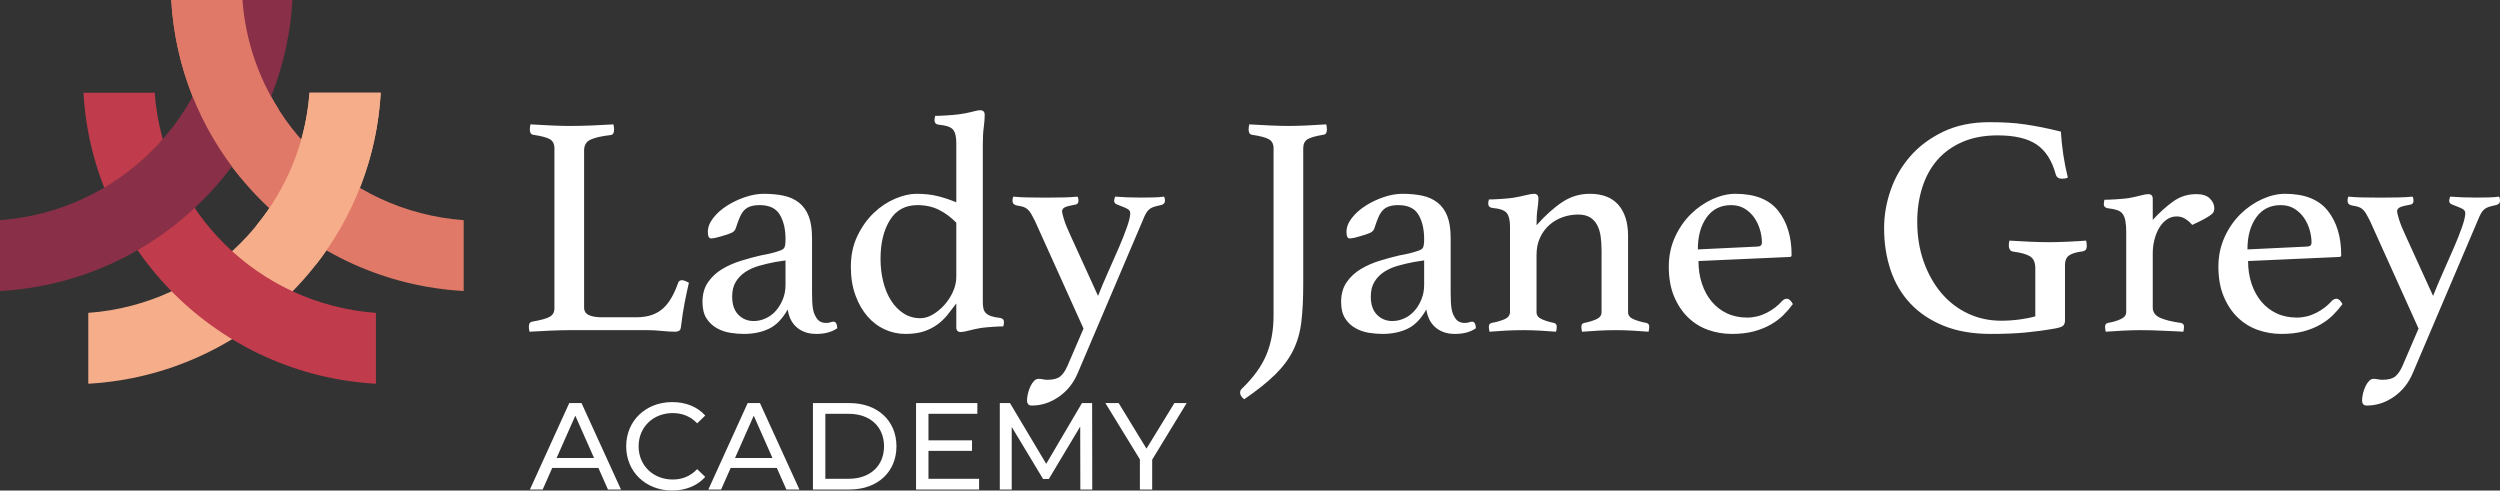 <?xml version="1.0" encoding="utf-8"?>
<svg xmlns="http://www.w3.org/2000/svg" xmlns:xlink="http://www.w3.org/1999/xlink" width="316" height="62">
  <rect width="100%" height="100%" fill="#333333" stroke="none"/>
  <path fill="#F6AD8A" transform="translate(11.159 11.719)" d="M0 36.785C19.904 35.668 35.843 19.807 36.964 0L27.964 0C26.868 14.87 14.942 26.737 0 27.827L0 36.785Z" fill-rule="evenodd"></path>
  <path fill="#C03B4C" transform="translate(10.55 11.719)" d="M0 0C1.122 19.807 17.061 35.669 36.965 36.785L36.965 27.828C22.022 26.738 10.097 14.87 9.001 0L0 0Z" fill-rule="evenodd"></path>
  <path fill="#E17968" transform="translate(21.646 4.19617e-05)" d="M0 0C1.122 19.807 17.061 35.669 36.964 36.785L36.964 27.828C22.022 26.738 10.097 14.87 9.001 0L0 0Z" fill-rule="evenodd"></path>
  <path fill="#893048" d="M0 36.785C19.904 35.669 35.843 19.808 36.964 0L27.964 0C26.868 14.87 14.942 26.738 0 27.827L0 36.785Z" fill-rule="evenodd"></path>
  <path fill="#F6AD8A" transform="translate(32.419 11.719)" d="M15.705 0L6.704 0C6.237 6.339 3.797 12.127 0 16.772L7.5 21.748C12.249 15.676 15.242 8.176 15.705 0" fill-rule="evenodd"></path>
  <path fill="#E17968" transform="translate(21.646 0)" d="M13.607 13.879C11.015 9.81 9.376 5.081 9.001 0L0 0C0.481 8.489 3.689 16.248 8.759 22.438L13.607 13.879Z" fill-rule="evenodd"></path>
  <path fill="white" transform="translate(66.847 13.934)" d="M6.983 5.083C6.983 4.422 7.256 3.965 7.802 3.713C8.346 3.462 9.191 3.27 10.335 3.137C10.628 3.111 10.774 2.873 10.774 2.422C10.774 2.264 10.747 2.052 10.694 1.787C9.896 1.84 8.992 1.886 7.981 1.926C6.97 1.966 6.012 1.986 5.108 1.986C4.496 1.986 3.751 1.966 2.873 1.926C1.995 1.886 1.104 1.84 0.2 1.787C0.146 2.052 0.12 2.277 0.12 2.462C0.12 2.621 0.153 2.76 0.22 2.879C0.286 2.998 0.386 3.071 0.519 3.097C1.583 3.257 2.301 3.448 2.674 3.673C3.046 3.898 3.232 4.276 3.232 4.805L3.232 25.057C3.232 25.533 3.033 25.885 2.634 26.109C2.235 26.334 1.49 26.54 0.399 26.725C0.133 26.778 0 26.99 0 27.36C0 27.519 0.027 27.731 0.08 27.995C0.931 27.942 1.822 27.896 2.754 27.857C3.685 27.817 4.456 27.797 5.068 27.797L15.044 27.797C15.549 27.797 16.141 27.83 16.82 27.896C17.498 27.962 18.063 27.995 18.515 27.995C18.701 27.995 18.861 27.956 18.994 27.876C19.127 27.797 19.207 27.612 19.234 27.32C19.367 26.208 19.519 25.209 19.693 24.322C19.865 23.435 20.045 22.595 20.231 21.801C20.072 21.721 19.918 21.649 19.773 21.582C19.626 21.517 19.486 21.483 19.353 21.483C19.114 21.483 18.954 21.589 18.875 21.801C18.635 22.489 18.362 23.105 18.056 23.647C17.75 24.19 17.398 24.647 16.999 25.017C16.6 25.388 16.121 25.672 15.563 25.871C15.004 26.069 14.339 26.169 13.567 26.169L9.218 26.169C8.526 26.169 7.981 26.076 7.582 25.891C7.183 25.706 6.983 25.388 6.983 24.938L6.983 5.083ZM38.128 26.804C38.008 26.857 37.802 26.883 37.509 26.883C37.27 26.883 37.037 26.824 36.811 26.705C36.585 26.586 36.379 26.341 36.193 25.97C36.059 25.732 35.959 25.408 35.893 24.997C35.826 24.587 35.794 23.919 35.794 22.992L35.794 16.162C35.794 15.024 35.652 14.097 35.369 13.382C35.086 12.668 34.676 12.099 34.138 11.675C33.599 11.252 32.956 10.96 32.207 10.801C31.459 10.642 30.619 10.563 29.688 10.563C28.943 10.563 28.158 10.702 27.334 10.98C26.509 11.258 25.744 11.622 25.039 12.072C24.334 12.522 23.756 13.038 23.304 13.621C22.851 14.203 22.625 14.786 22.625 15.368C22.625 15.924 22.758 16.202 23.024 16.202C23.184 16.202 23.384 16.175 23.623 16.122C23.862 16.069 24.062 16.017 24.221 15.963C24.886 15.778 25.359 15.62 25.638 15.487C25.917 15.355 26.097 15.143 26.177 14.852C26.336 14.349 26.496 13.912 26.656 13.541C26.815 13.17 27.001 12.873 27.214 12.647C27.427 12.423 27.693 12.257 28.012 12.151C28.332 12.046 28.717 11.993 29.17 11.993C30.393 11.993 31.245 12.396 31.723 13.204C32.202 14.012 32.442 15.037 32.442 16.281C32.442 16.811 32.395 17.168 32.302 17.353C32.208 17.539 31.976 17.684 31.604 17.79C31.31 17.896 30.971 17.995 30.586 18.088C30.2 18.181 29.781 18.267 29.329 18.346C28.531 18.531 27.699 18.757 26.835 19.021C25.97 19.286 25.172 19.636 24.441 20.073C23.709 20.51 23.11 21.066 22.646 21.741C22.18 22.416 21.947 23.244 21.947 24.223C21.947 25.097 22.12 25.799 22.466 26.328C22.811 26.857 23.25 27.267 23.783 27.558C24.315 27.85 24.88 28.041 25.478 28.135C26.077 28.227 26.642 28.273 27.174 28.273C28.372 28.273 29.429 28.055 30.347 27.618C31.264 27.182 32.056 26.367 32.721 25.176C32.775 25.573 32.882 25.957 33.044 26.328C33.206 26.698 33.435 27.029 33.732 27.32C34.028 27.612 34.391 27.842 34.823 28.015C35.254 28.187 35.763 28.273 36.352 28.273C37.416 28.273 38.294 28.035 38.986 27.558C38.959 27.003 38.8 26.725 38.507 26.725C38.373 26.725 38.247 26.752 38.128 26.804L38.128 26.804ZM32.442 22.079C32.442 22.741 32.328 23.349 32.101 23.905C31.873 24.461 31.579 24.944 31.217 25.354C30.856 25.766 30.428 26.083 29.933 26.307C29.438 26.533 28.935 26.645 28.428 26.645C27.652 26.645 27.003 26.381 26.48 25.851C25.959 25.322 25.698 24.554 25.698 23.548C25.698 22.807 25.851 22.185 26.159 21.682C26.467 21.179 26.875 20.762 27.384 20.43C27.892 20.1 28.474 19.842 29.13 19.656C29.786 19.471 30.461 19.312 31.157 19.18L32.442 18.981L32.442 22.079ZM57.381 4.288C57.381 3.442 57.421 2.727 57.5 2.144C57.58 1.562 57.62 1.046 57.62 0.596C57.62 0.199 57.432 0 57.055 0C56.84 0 56.49 0.066 56.006 0.199C55.521 0.332 54.97 0.437 54.352 0.516C53.95 0.57 53.436 0.615 52.812 0.655C52.187 0.695 51.701 0.714 51.355 0.714C51.302 0.927 51.276 1.112 51.276 1.271C51.276 1.589 51.448 1.774 51.794 1.827C52.725 1.906 53.331 2.112 53.61 2.442C53.889 2.773 54.029 3.335 54.029 4.13L54.029 11.635C53.257 11.317 52.479 11.059 51.695 10.861C50.91 10.662 50.012 10.563 49.001 10.563C48.176 10.563 47.279 10.768 46.308 11.178C45.336 11.589 44.438 12.184 43.614 12.965C42.789 13.746 42.098 14.712 41.54 15.864C40.98 17.016 40.701 18.32 40.701 19.776C40.701 21.126 40.894 22.331 41.28 23.389C41.665 24.448 42.178 25.342 42.816 26.069C43.455 26.798 44.186 27.347 45.011 27.717C45.835 28.087 46.7 28.273 47.604 28.273C48.509 28.273 49.28 28.167 49.919 27.956C50.557 27.744 51.122 27.459 51.615 27.102C52.107 26.744 52.539 26.334 52.912 25.871C53.284 25.408 53.656 24.924 54.029 24.421L54.029 27.439C54.029 27.836 54.217 28.035 54.595 28.035C54.81 28.035 55.14 27.975 55.585 27.857C56.03 27.737 56.548 27.625 57.141 27.519C57.54 27.466 58.026 27.42 58.598 27.38C59.17 27.34 59.628 27.32 59.974 27.32C60.028 27.109 60.054 26.923 60.054 26.764C60.054 26.474 59.881 26.301 59.536 26.248C59.083 26.195 58.718 26.123 58.438 26.029C58.159 25.937 57.94 25.811 57.78 25.652C57.62 25.494 57.514 25.302 57.461 25.076C57.407 24.852 57.381 24.58 57.381 24.263L57.381 4.288ZM54.029 21.086C54.029 21.695 53.889 22.311 53.61 22.933C53.331 23.555 52.971 24.111 52.533 24.6C52.094 25.091 51.608 25.494 51.076 25.811C50.544 26.129 50.012 26.288 49.48 26.288C48.708 26.288 48.01 26.089 47.385 25.692C46.76 25.295 46.228 24.753 45.789 24.064C45.35 23.376 45.017 22.575 44.791 21.662C44.565 20.748 44.452 19.789 44.452 18.783C44.452 16.797 44.844 15.169 45.629 13.899C46.414 12.628 47.578 11.993 49.121 11.993C50.131 11.993 51.037 12.191 51.834 12.588C52.632 12.985 53.364 13.528 54.029 14.216L54.029 21.086ZM68.434 15.765C68.061 14.971 67.795 14.309 67.636 13.779C67.476 13.25 67.396 12.919 67.396 12.786C67.396 12.575 67.502 12.409 67.715 12.29C67.928 12.171 68.34 12.059 68.952 11.953C69.298 11.927 69.471 11.754 69.471 11.437C69.471 11.384 69.464 11.304 69.451 11.198C69.438 11.093 69.405 11 69.351 10.92C68.793 10.974 68.234 11.007 67.675 11.019C67.117 11.033 66.518 11.04 65.88 11.04L64.723 11.04C64.031 11.04 63.412 11.033 62.867 11.019C62.322 11.007 61.783 10.974 61.251 10.92C61.198 11 61.164 11.093 61.152 11.198C61.137 11.304 61.131 11.384 61.131 11.437C61.131 11.754 61.304 11.953 61.65 12.032C61.996 12.085 62.275 12.145 62.488 12.211C62.701 12.277 62.887 12.384 63.047 12.529C63.206 12.674 63.352 12.86 63.486 13.084C63.618 13.31 63.778 13.607 63.965 13.978L70.11 27.598L68.075 32.324C67.808 32.932 67.502 33.376 67.157 33.654C66.811 33.932 66.279 34.071 65.561 34.071C65.348 34.071 65.155 34.051 64.982 34.012C64.809 33.972 64.616 33.952 64.403 33.952C64.217 33.952 64.037 34.037 63.865 34.21C63.691 34.382 63.539 34.607 63.406 34.885C63.273 35.163 63.166 35.467 63.087 35.798C63.007 36.129 62.967 36.44 62.967 36.731C62.967 36.89 63.013 37.029 63.107 37.148C63.199 37.268 63.352 37.327 63.566 37.327C64.789 37.327 65.933 36.956 66.997 36.215C68.061 35.474 68.859 34.468 69.391 33.197L77.572 13.978C77.731 13.581 77.871 13.277 77.99 13.065C78.111 12.853 78.243 12.681 78.389 12.548C78.535 12.416 78.722 12.31 78.948 12.231C79.174 12.151 79.487 12.072 79.886 11.993C80.231 11.913 80.405 11.728 80.405 11.437C80.405 11.384 80.398 11.304 80.385 11.198C80.371 11.093 80.338 11 80.285 10.92C79.886 10.974 79.46 11.007 79.008 11.019C78.556 11.033 78.024 11.04 77.412 11.04C76.241 11.04 75.137 11 74.1 10.92C74.073 11 74.046 11.093 74.02 11.198C73.994 11.304 73.98 11.384 73.98 11.437C73.98 11.649 74.086 11.801 74.3 11.893C74.512 11.986 74.745 12.079 74.998 12.171C75.25 12.264 75.483 12.369 75.696 12.489C75.909 12.608 76.015 12.786 76.015 13.025C76.015 13.396 75.882 13.965 75.616 14.732C75.35 15.5 75.011 16.36 74.599 17.314C74.186 18.267 73.741 19.279 73.262 20.351C72.783 21.423 72.344 22.463 71.945 23.468L68.434 15.765ZM94.131 25.97C94.131 27.823 93.824 29.478 93.213 30.934C92.601 32.39 91.563 33.819 90.1 35.222C89.967 35.355 89.901 35.513 89.901 35.699C89.901 35.99 90.074 36.268 90.42 36.533C92.042 35.421 93.346 34.382 94.33 33.416C95.314 32.449 96.072 31.431 96.605 30.358C97.136 29.286 97.483 28.087 97.642 26.764C97.802 25.441 97.882 23.853 97.882 21.999L97.882 4.805C97.882 4.276 98.061 3.898 98.42 3.673C98.78 3.448 99.451 3.257 100.435 3.097C100.728 3.071 100.874 2.846 100.874 2.422C100.874 2.264 100.848 2.052 100.794 1.787C100.023 1.84 99.192 1.886 98.301 1.926C97.409 1.966 96.645 1.986 96.006 1.986C95.394 1.986 94.63 1.966 93.712 1.926C92.794 1.886 91.909 1.84 91.058 1.787C91.005 2.052 90.978 2.264 90.978 2.422C90.978 2.82 91.111 3.044 91.377 3.097C92.441 3.257 93.166 3.448 93.552 3.673C93.937 3.898 94.131 4.276 94.131 4.805L94.131 25.97ZM118.851 26.804C118.731 26.857 118.525 26.883 118.232 26.883C117.993 26.883 117.76 26.824 117.534 26.705C117.307 26.586 117.101 26.341 116.915 25.97C116.782 25.732 116.682 25.408 116.617 24.997C116.55 24.587 116.516 23.919 116.516 22.992L116.516 16.162C116.516 15.024 116.375 14.097 116.093 13.382C115.81 12.668 115.399 12.099 114.861 11.675C114.322 11.252 113.678 10.96 112.93 10.801C112.182 10.642 111.342 10.563 110.411 10.563C109.666 10.563 108.881 10.702 108.057 10.98C107.232 11.258 106.467 11.622 105.763 12.072C105.058 12.522 104.479 13.038 104.027 13.621C103.574 14.203 103.348 14.786 103.348 15.368C103.348 15.924 103.481 16.202 103.747 16.202C103.907 16.202 104.106 16.175 104.346 16.122C104.585 16.069 104.785 16.017 104.945 15.963C105.609 15.778 106.082 15.62 106.361 15.487C106.641 15.355 106.82 15.143 106.9 14.852C107.059 14.349 107.219 13.912 107.378 13.541C107.538 13.17 107.724 12.873 107.937 12.647C108.15 12.423 108.416 12.257 108.735 12.151C109.054 12.046 109.44 11.993 109.893 11.993C111.116 11.993 111.967 12.396 112.446 13.204C112.925 14.012 113.165 15.037 113.165 16.281C113.165 16.811 113.118 17.168 113.025 17.353C112.931 17.539 112.699 17.684 112.327 17.79C112.034 17.896 111.694 17.995 111.309 18.088C110.923 18.181 110.504 18.267 110.052 18.346C109.254 18.531 108.422 18.757 107.558 19.021C106.694 19.286 105.895 19.636 105.164 20.073C104.432 20.51 103.833 21.066 103.368 21.741C102.902 22.416 102.67 23.244 102.67 24.223C102.67 25.097 102.843 25.799 103.189 26.328C103.534 26.857 103.973 27.267 104.506 27.558C105.037 27.85 105.603 28.041 106.202 28.135C106.8 28.227 107.365 28.273 107.897 28.273C109.094 28.273 110.152 28.055 111.07 27.618C111.988 27.182 112.779 26.367 113.444 25.176C113.497 25.573 113.605 25.957 113.768 26.328C113.929 26.698 114.158 27.029 114.455 27.32C114.751 27.612 115.114 27.842 115.546 28.015C115.977 28.187 116.487 28.273 117.075 28.273C118.139 28.273 119.017 28.035 119.709 27.558C119.682 27.003 119.522 26.725 119.23 26.725C119.097 26.725 118.97 26.752 118.851 26.804L118.851 26.804ZM113.165 22.079C113.165 22.741 113.05 23.349 112.823 23.905C112.596 24.461 112.302 24.944 111.94 25.354C111.579 25.766 111.151 26.083 110.656 26.307C110.16 26.533 109.659 26.645 109.151 26.645C108.374 26.645 107.725 26.381 107.203 25.851C106.681 25.322 106.421 24.554 106.421 23.548C106.421 22.807 106.574 22.185 106.882 21.682C107.191 21.179 107.598 20.762 108.107 20.43C108.615 20.1 109.197 19.842 109.853 19.656C110.509 19.471 111.184 19.312 111.88 19.18L113.165 18.981L113.165 22.079ZM138.942 15.884C138.942 14.216 138.537 12.913 137.729 11.972C136.92 11.033 135.707 10.563 134.09 10.563C132.844 10.563 131.698 10.907 130.65 11.595C129.603 12.284 128.51 13.263 127.37 14.534C127.37 13.687 127.409 13.005 127.49 12.489C127.57 11.972 127.609 11.53 127.609 11.158C127.609 10.762 127.421 10.563 127.045 10.563C126.829 10.563 126.479 10.622 125.995 10.741C125.511 10.861 124.96 10.974 124.341 11.079C123.939 11.132 123.426 11.178 122.801 11.218C122.176 11.258 121.69 11.278 121.345 11.278C121.291 11.49 121.265 11.661 121.265 11.794C121.265 12.111 121.437 12.297 121.784 12.35C122.714 12.429 123.32 12.641 123.599 12.985C123.878 13.329 124.018 13.899 124.018 14.693L124.018 25.494C124.018 25.917 123.779 26.229 123.3 26.427C122.821 26.625 122.288 26.778 121.704 26.883C121.464 26.937 121.345 27.095 121.345 27.36C121.345 27.519 121.37 27.731 121.424 27.995C122.089 27.942 122.768 27.896 123.462 27.857C124.155 27.817 124.893 27.797 125.674 27.797C126.427 27.797 127.138 27.817 127.805 27.857C128.472 27.896 129.152 27.942 129.844 27.995C129.897 27.731 129.924 27.519 129.924 27.36C129.924 27.095 129.804 26.937 129.565 26.883C129.032 26.778 128.533 26.625 128.068 26.427C127.602 26.229 127.37 25.93 127.37 25.533L127.37 18.306C127.37 17.486 127.515 16.758 127.806 16.122C128.098 15.487 128.488 14.95 128.978 14.514C129.468 14.077 130.03 13.746 130.666 13.521C131.301 13.297 131.949 13.184 132.612 13.184C133.22 13.184 133.716 13.297 134.1 13.521C134.485 13.746 134.789 14.064 135.014 14.474C135.239 14.885 135.391 15.368 135.471 15.924C135.55 16.48 135.59 17.089 135.59 17.75L135.59 25.533C135.59 25.93 135.364 26.229 134.912 26.427C134.459 26.625 133.954 26.778 133.395 26.883C133.156 26.937 133.036 27.095 133.036 27.36C133.036 27.519 133.062 27.731 133.116 27.995C133.808 27.942 134.506 27.896 135.211 27.857C135.915 27.817 136.628 27.797 137.346 27.797C138.117 27.797 138.835 27.817 139.501 27.857C140.165 27.896 140.843 27.942 141.536 27.995C141.588 27.731 141.616 27.519 141.616 27.36C141.616 27.095 141.495 26.937 141.256 26.883C140.671 26.778 140.139 26.625 139.66 26.427C139.181 26.229 138.942 25.93 138.942 25.533L138.942 15.884ZM156.45 25.613C155.668 26.01 154.852 26.208 154.004 26.208C153.05 26.208 152.195 26.029 151.439 25.672C150.683 25.315 150.04 24.819 149.51 24.183C148.979 23.548 148.569 22.793 148.277 21.92C147.985 21.046 147.84 20.093 147.84 19.061L159.372 18.545C159.532 18.545 159.611 18.465 159.611 18.306C159.611 16.003 159.046 14.137 157.916 12.707C156.784 11.278 154.982 10.563 152.508 10.563C151.577 10.563 150.613 10.788 149.615 11.238C148.618 11.688 147.706 12.317 146.882 13.124C146.057 13.932 145.386 14.905 144.867 16.043C144.348 17.181 144.089 18.425 144.089 19.776C144.089 21.205 144.308 22.45 144.747 23.508C145.186 24.567 145.771 25.454 146.503 26.169C147.234 26.883 148.079 27.413 149.037 27.757C149.995 28.101 151.005 28.273 152.069 28.273C153.107 28.273 154.025 28.167 154.823 27.956C155.621 27.744 156.333 27.459 156.958 27.102C157.582 26.744 158.121 26.341 158.574 25.891C159.026 25.441 159.425 24.977 159.771 24.501C159.532 24.051 159.28 23.826 159.015 23.826C158.803 23.826 158.604 23.919 158.419 24.104C157.888 24.713 157.232 25.216 156.45 25.613L156.45 25.613ZM153.696 12.449C154.186 12.754 154.589 13.137 154.907 13.6C155.225 14.064 155.463 14.574 155.622 15.13C155.781 15.685 155.86 16.215 155.86 16.718C155.86 17.062 155.661 17.234 155.265 17.234L147.76 17.592C147.76 15.924 148.13 14.574 148.872 13.541C149.613 12.509 150.645 11.993 151.969 11.993C152.631 11.993 153.206 12.145 153.696 12.449L153.696 12.449ZM193.967 27.201C194.1 27.042 194.167 26.844 194.167 26.605L194.167 19.537C194.167 19.008 194.333 18.618 194.666 18.366C194.998 18.114 195.59 17.936 196.441 17.83C196.574 17.804 196.687 17.744 196.781 17.651C196.874 17.559 196.92 17.38 196.92 17.115C196.92 16.956 196.893 16.744 196.84 16.48C196.175 16.533 195.397 16.579 194.506 16.618C193.614 16.658 192.823 16.678 192.132 16.678C191.44 16.678 190.629 16.658 189.698 16.618C188.766 16.579 187.915 16.533 187.144 16.48C187.09 16.692 187.064 16.903 187.064 17.115C187.064 17.274 187.104 17.433 187.184 17.592C187.264 17.75 187.41 17.843 187.623 17.869C188.634 18.002 189.352 18.207 189.777 18.485C190.203 18.763 190.416 19.259 190.416 19.974L190.416 26.05C189.884 26.208 189.225 26.341 188.441 26.447C187.656 26.552 186.878 26.605 186.107 26.605C184.59 26.605 183.187 26.301 181.897 25.692C180.606 25.084 179.489 24.223 178.545 23.111C177.6 21.999 176.855 20.675 176.31 19.14C175.765 17.605 175.492 15.924 175.492 14.097C175.492 12.535 175.705 11.086 176.131 9.749C176.556 8.412 177.188 7.26 178.026 6.294C178.864 5.328 179.922 4.567 181.198 4.011C182.476 3.455 183.965 3.177 185.667 3.177C187.795 3.177 189.431 3.561 190.576 4.328C191.719 5.096 192.531 6.367 193.01 8.141C193.116 8.485 193.382 8.657 193.808 8.657C193.914 8.657 194.047 8.643 194.207 8.617C194.366 8.591 194.473 8.551 194.526 8.498C194.287 7.545 194.093 6.572 193.948 5.579C193.801 4.586 193.701 3.627 193.648 2.7C192.797 2.489 192.005 2.31 191.274 2.164C190.542 2.019 189.817 1.893 189.1 1.787C188.381 1.682 187.656 1.608 186.925 1.569C186.193 1.529 185.428 1.509 184.63 1.509C182.395 1.509 180.44 1.913 178.764 2.72C177.088 3.528 175.698 4.567 174.594 5.838C173.49 7.108 172.666 8.537 172.12 10.126C171.575 11.715 171.303 13.303 171.303 14.891C171.303 16.797 171.575 18.564 172.12 20.192C172.666 21.82 173.497 23.23 174.615 24.421C175.731 25.613 177.135 26.552 178.824 27.241C180.513 27.929 182.501 28.273 184.79 28.273C186.466 28.273 187.928 28.214 189.179 28.095C190.429 27.975 191.653 27.81 192.85 27.598C193.462 27.493 193.834 27.36 193.967 27.201L193.967 27.201ZM207.833 11.536C206.969 12.158 206.111 12.932 205.26 13.859L205.26 11.198C205.26 10.801 205.071 10.603 204.694 10.603C204.478 10.603 204.149 10.662 203.705 10.781C203.261 10.9 202.743 11.013 202.15 11.119C201.749 11.172 201.236 11.218 200.611 11.258C199.986 11.297 199.5 11.317 199.155 11.317C199.101 11.53 199.075 11.715 199.075 11.873C199.075 12.165 199.248 12.337 199.594 12.39C200.072 12.443 200.464 12.522 200.771 12.628C201.076 12.734 201.309 12.899 201.469 13.124C201.629 13.349 201.741 13.647 201.808 14.018C201.874 14.389 201.908 14.852 201.908 15.407L201.908 25.494C201.908 25.891 201.675 26.195 201.209 26.407C200.744 26.619 200.205 26.778 199.594 26.883C199.354 26.937 199.234 27.095 199.234 27.36C199.234 27.519 199.261 27.731 199.314 27.995C200.006 27.942 200.739 27.896 201.513 27.857C202.288 27.817 203.038 27.797 203.765 27.797C204.196 27.797 204.666 27.803 205.175 27.817C205.684 27.83 206.178 27.85 206.656 27.876C207.135 27.902 207.594 27.922 208.033 27.935C208.472 27.949 208.837 27.969 209.131 27.995C209.183 27.731 209.21 27.519 209.21 27.36C209.21 27.095 209.076 26.937 208.811 26.883C207.667 26.725 206.789 26.506 206.178 26.229C205.565 25.95 205.26 25.521 205.26 24.938L205.26 18.108C205.26 17.499 205.332 16.91 205.479 16.34C205.625 15.772 205.831 15.268 206.098 14.832C206.364 14.395 206.683 14.051 207.055 13.799C207.428 13.548 207.84 13.422 208.292 13.422C208.691 13.422 209.057 13.528 209.39 13.74C209.722 13.952 210.008 14.203 210.248 14.494C210.886 14.203 211.385 13.958 211.744 13.759C212.103 13.561 212.382 13.389 212.582 13.243C212.781 13.098 212.908 12.959 212.961 12.826C213.014 12.694 213.041 12.548 213.041 12.39C213.041 11.939 212.855 11.53 212.482 11.158C212.11 10.788 211.538 10.603 210.767 10.603C209.675 10.603 208.698 10.914 207.833 11.536L207.833 11.536ZM225.921 25.613C225.138 26.01 224.323 26.208 223.475 26.208C222.521 26.208 221.666 26.029 220.91 25.672C220.154 25.315 219.511 24.819 218.981 24.183C218.45 23.548 218.039 22.793 217.748 21.92C217.456 21.046 217.311 20.093 217.311 19.061L228.843 18.545C229.002 18.545 229.082 18.465 229.082 18.306C229.082 16.003 228.517 14.137 227.386 12.707C226.255 11.278 224.454 10.563 221.979 10.563C221.048 10.563 220.084 10.788 219.086 11.238C218.089 11.688 217.177 12.317 216.353 13.124C215.528 13.932 214.857 14.905 214.338 16.043C213.819 17.181 213.56 18.425 213.56 19.776C213.56 21.205 213.779 22.45 214.218 23.508C214.657 24.567 215.242 25.454 215.974 26.169C216.705 26.883 217.55 27.413 218.508 27.757C219.466 28.101 220.476 28.273 221.541 28.273C222.578 28.273 223.496 28.167 224.294 27.956C225.092 27.744 225.803 27.459 226.428 27.102C227.053 26.744 227.592 26.341 228.045 25.891C228.497 25.441 228.896 24.977 229.242 24.501C229.003 24.051 228.751 23.826 228.486 23.826C228.274 23.826 228.075 23.919 227.889 24.104C227.359 24.713 226.703 25.216 225.921 25.613L225.921 25.613ZM223.167 12.449C223.657 12.754 224.06 13.137 224.378 13.6C224.696 14.064 224.934 14.574 225.093 15.13C225.251 15.685 225.331 16.215 225.331 16.718C225.331 17.062 225.132 17.234 224.736 17.234L217.231 17.592C217.231 15.924 217.601 14.574 218.343 13.541C219.083 12.509 220.116 11.993 221.44 11.993C222.101 11.993 222.677 12.145 223.167 12.449L223.167 12.449ZM237.183 15.765C236.81 14.971 236.544 14.309 236.384 13.779C236.225 13.25 236.145 12.919 236.145 12.786C236.145 12.575 236.251 12.409 236.464 12.29C236.677 12.171 237.089 12.059 237.701 11.953C238.047 11.927 238.22 11.754 238.22 11.437C238.22 11.384 238.213 11.304 238.2 11.198C238.186 11.093 238.154 11 238.1 10.92C237.542 10.974 236.983 11.007 236.424 11.019C235.866 11.033 235.267 11.04 234.629 11.04L233.471 11.04C232.78 11.04 232.161 11.033 231.616 11.019C231.07 11.007 230.532 10.974 230 10.92C229.946 11 229.913 11.093 229.9 11.198C229.886 11.304 229.88 11.384 229.88 11.437C229.88 11.754 230.053 11.953 230.399 12.032C230.744 12.085 231.023 12.145 231.237 12.211C231.45 12.277 231.636 12.384 231.796 12.529C231.955 12.674 232.101 12.86 232.235 13.084C232.367 13.31 232.527 13.607 232.714 13.978L238.859 27.598L236.823 32.324C236.557 32.932 236.251 33.376 235.906 33.654C235.56 33.932 235.028 34.071 234.31 34.071C234.096 34.071 233.903 34.051 233.731 34.012C233.558 33.972 233.365 33.952 233.152 33.952C232.966 33.952 232.786 34.037 232.613 34.21C232.44 34.382 232.288 34.607 232.155 34.885C232.021 35.163 231.915 35.467 231.835 35.798C231.756 36.129 231.716 36.44 231.716 36.731C231.716 36.89 231.762 37.029 231.855 37.148C231.948 37.268 232.101 37.327 232.314 37.327C233.538 37.327 234.681 36.956 235.746 36.215C236.81 35.474 237.608 34.468 238.14 33.197L246.32 13.978C246.48 13.581 246.62 13.277 246.739 13.065C246.859 12.853 246.992 12.681 247.138 12.548C247.284 12.416 247.471 12.31 247.697 12.231C247.923 12.151 248.235 12.072 248.635 11.993C248.98 11.913 249.154 11.728 249.154 11.437C249.154 11.384 249.147 11.304 249.134 11.198C249.12 11.093 249.087 11 249.034 10.92C248.635 10.974 248.209 11.007 247.757 11.019C247.304 11.033 246.772 11.04 246.161 11.04C244.99 11.04 243.886 11 242.849 10.92C242.822 11 242.795 11.093 242.769 11.198C242.742 11.304 242.729 11.384 242.729 11.437C242.729 11.649 242.835 11.801 243.048 11.893C243.261 11.986 243.494 12.079 243.746 12.171C243.999 12.264 244.232 12.369 244.445 12.489C244.657 12.608 244.764 12.786 244.764 13.025C244.764 13.396 244.631 13.965 244.365 14.732C244.099 15.5 243.76 16.36 243.348 17.314C242.935 18.267 242.49 19.279 242.011 20.351C241.532 21.423 241.093 22.463 240.694 23.468L237.183 15.765Z" fill-rule="evenodd"></path>
  <path fill="white" transform="translate(66.98 50.824)" d="M9.865 11.051L11.512 11.051L6.525 0.125L4.972 0.125L0 11.051L1.615 11.051L2.823 8.319L8.658 8.319L9.865 11.051ZM3.372 7.071L5.741 1.717L8.109 7.071L3.372 7.071ZM17.974 11.176C19.684 11.176 21.158 10.582 22.162 9.459L21.142 8.475C20.295 9.365 19.26 9.787 18.053 9.787C15.574 9.787 13.739 8.007 13.739 5.588C13.739 3.169 15.574 1.389 18.053 1.389C19.26 1.389 20.295 1.795 21.142 2.685L22.162 1.701C21.158 0.577 19.684 0 17.99 0C14.649 0 12.171 2.357 12.171 5.588C12.171 8.819 14.649 11.176 17.974 11.176L17.974 11.176ZM32.419 11.051L34.066 11.051L29.078 0.125L27.525 0.125L22.554 11.051L24.169 11.051L25.377 8.319L31.211 8.319L32.419 11.051ZM25.926 7.071L28.294 1.717L30.662 7.071L25.926 7.071ZM35.776 11.051L40.402 11.051C43.931 11.051 46.331 8.834 46.331 5.588C46.331 2.342 43.931 0.125 40.402 0.125L35.776 0.125L35.776 11.051ZM37.344 9.693L37.344 1.483L40.308 1.483C43.021 1.483 44.762 3.137 44.762 5.588C44.762 8.038 43.021 9.693 40.308 9.693L37.344 9.693ZM50.378 9.693L50.378 6.165L55.883 6.165L55.883 4.838L50.378 4.838L50.378 1.483L56.557 1.483L56.557 0.125L48.809 0.125L48.809 11.051L56.776 11.051L56.776 9.693L50.378 9.693ZM71.08 11.051L71.065 0.125L69.779 0.125L65.262 7.804L60.682 0.125L59.395 0.125L59.395 11.051L60.901 11.051L60.901 3.137L64.869 9.724L65.591 9.724L69.559 3.09L69.575 11.051L71.08 11.051ZM83.015 0.125L81.463 0.125L77.934 5.885L74.421 0.125L72.742 0.125L77.103 7.242L77.103 11.051L78.656 11.051L78.656 7.274L83.015 0.125Z" fill-rule="evenodd"></path>
</svg>
